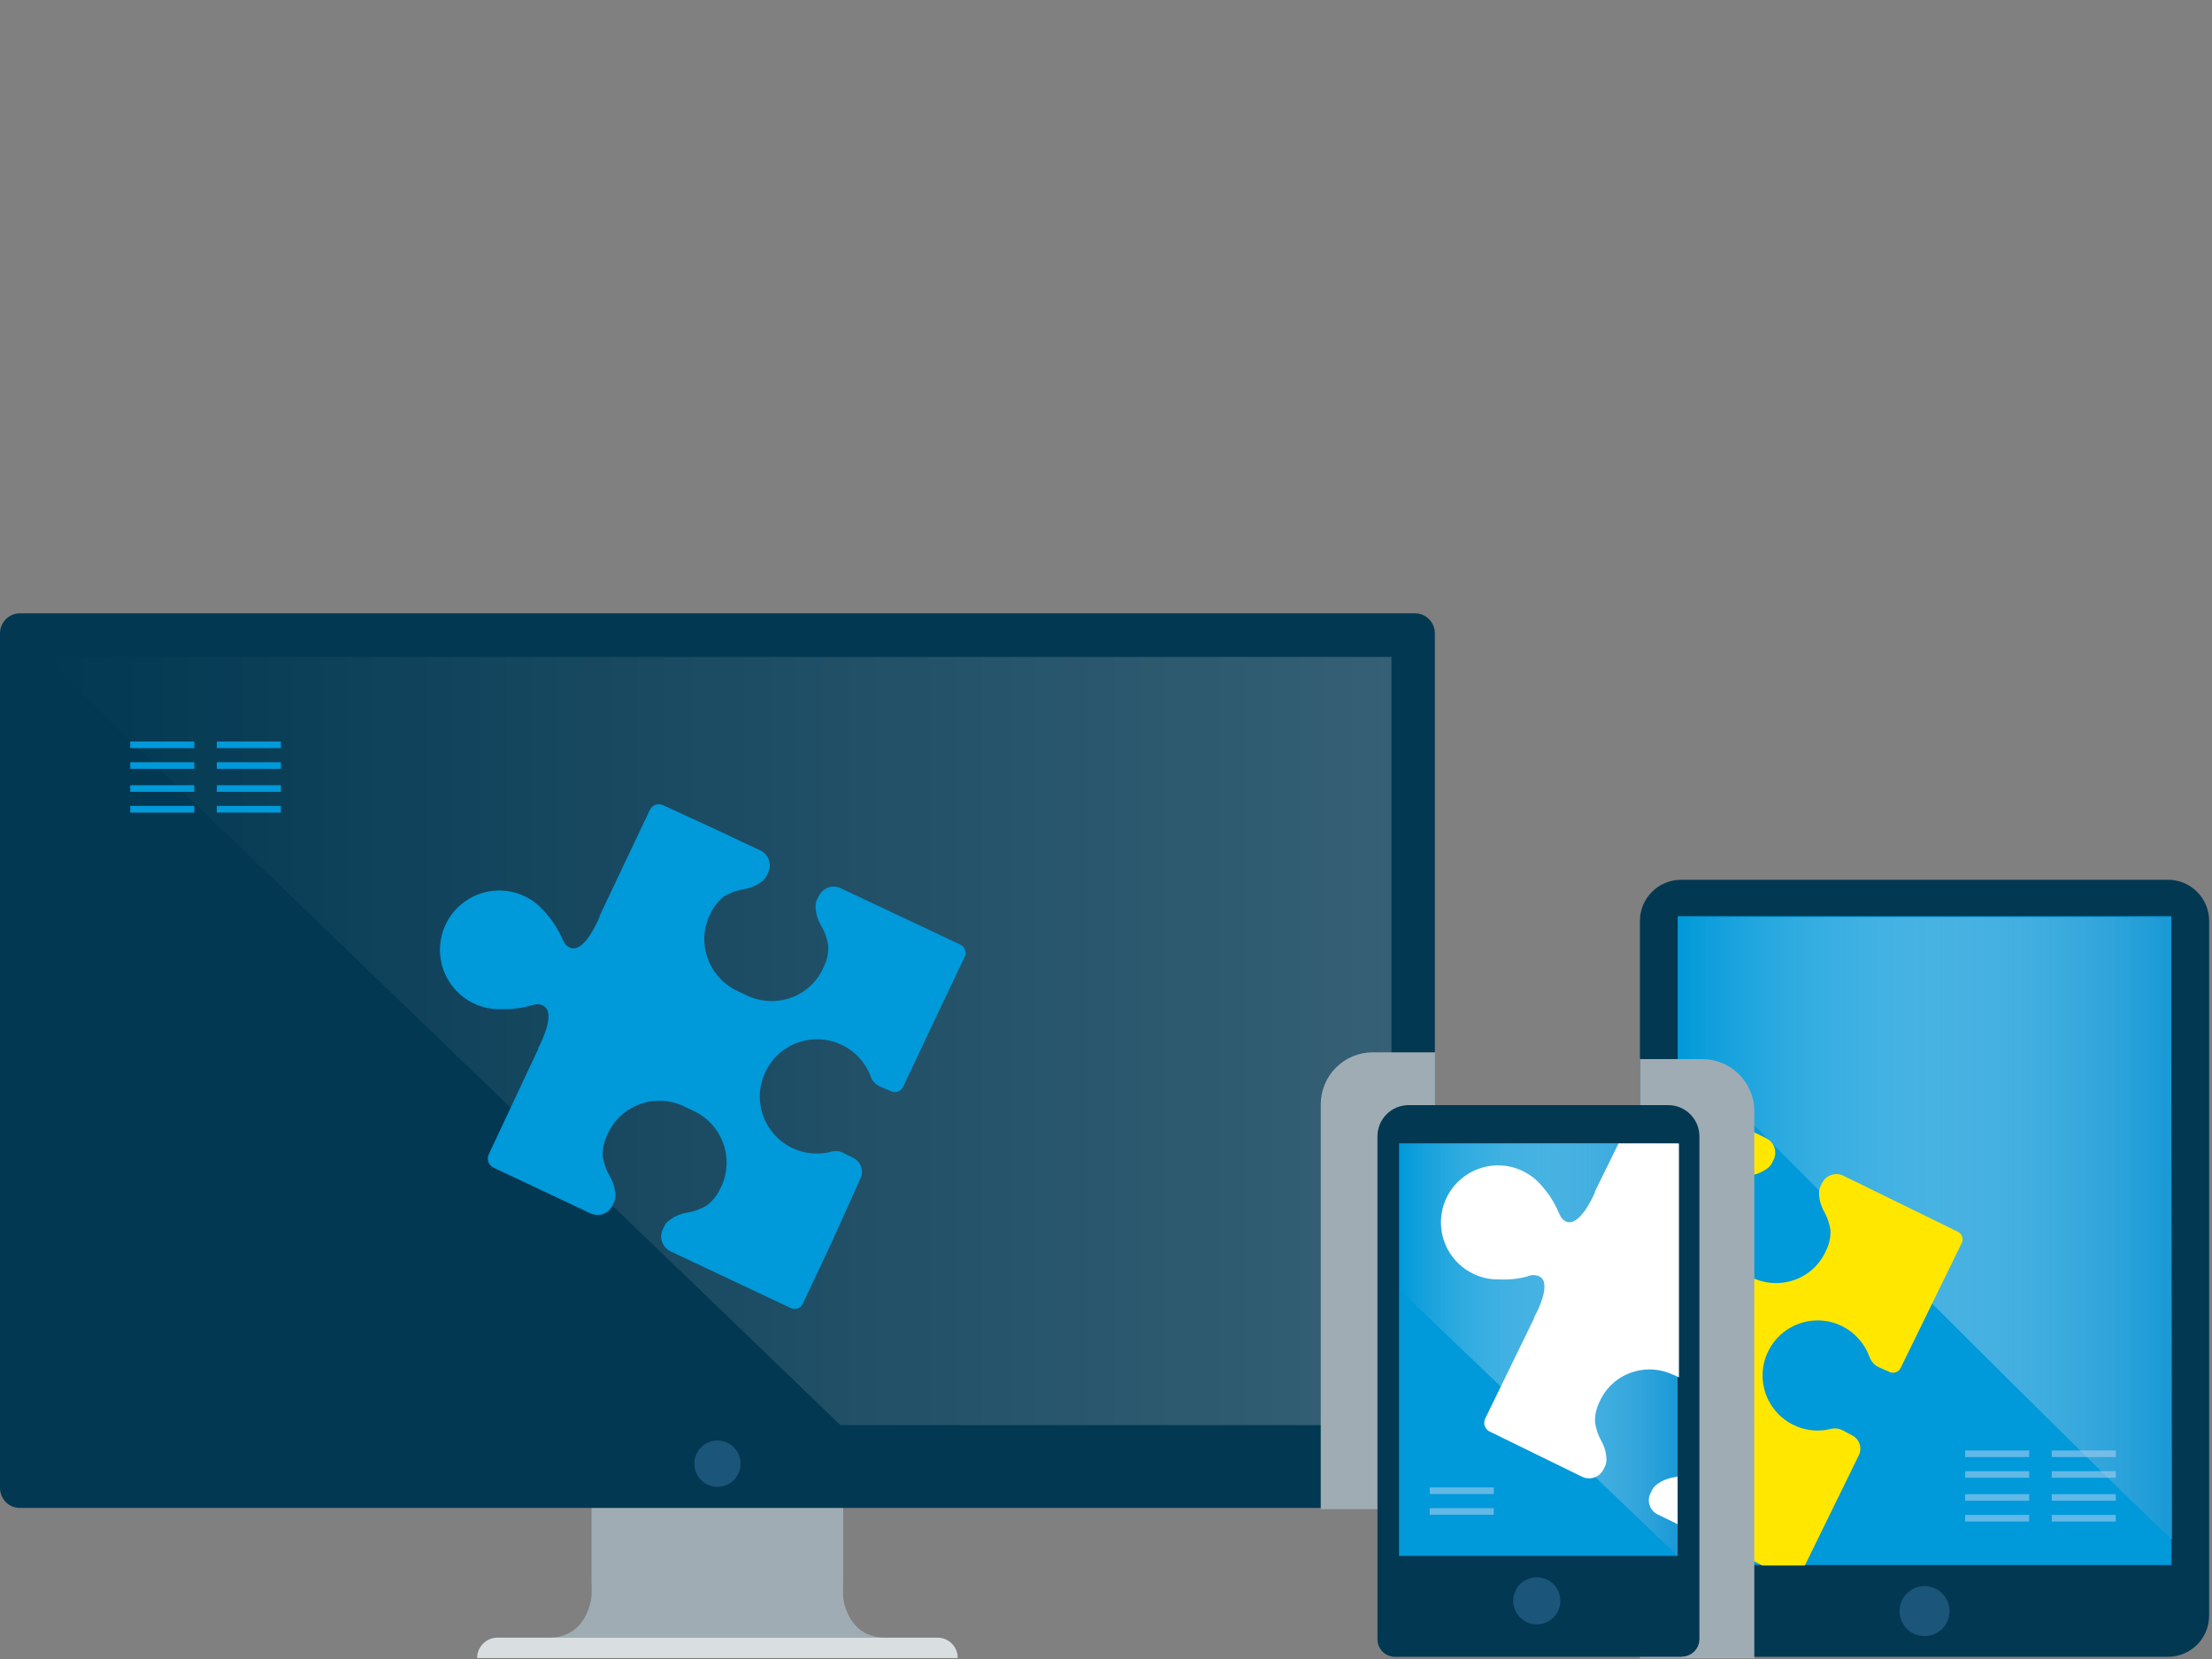 <?xml version="1.0" encoding="UTF-8"?>
<svg width="440px" height="330px" viewBox="0 0 440 330" version="1.1" xmlns="http://www.w3.org/2000/svg" xmlns:xlink="http://www.w3.org/1999/xlink">
    <rect x="0" y="0" width="440" height="330" fill="#808080" stroke="none"/>
    <title>Graphic elements / Icons / Rich icons / extension</title>
    <defs>
        <linearGradient x1="0%" y1="50%" x2="100%" y2="50%" id="linearGradient-1">
            <stop stop-color="#EEF0F2" offset="0%"></stop>
            <stop stop-color="#FFFFFF" stop-opacity="0" offset="0%"></stop>
            <stop stop-color="#FFFFFF" stop-opacity="0.4" offset="100%"></stop>
        </linearGradient>
        <linearGradient x1="-0.054%" y1="50%" x2="99.946%" y2="50%" id="linearGradient-2">
            <stop stop-color="#FFFFFF" stop-opacity="0" offset="0%"></stop>
            <stop stop-color="#1999D6" offset="100%"></stop>
        </linearGradient>
        <linearGradient x1="0%" y1="50%" x2="100%" y2="50%" id="linearGradient-3">
            <stop stop-color="#FFFFFF" stop-opacity="0" offset="0%"></stop>
            <stop stop-color="#1999D6" offset="100%"></stop>
        </linearGradient>
    </defs>
    <g id="Graphic-elements-/-Icons-/-Rich-icons-/-extension" stroke="none" stroke-width="1" fill="none" fill-rule="evenodd">
        <g id="Group-2" transform="translate(0, 122)" fill-rule="nonzero">
            <path d="M167.698,195.286 L167.698,167.815 L117.687,167.815 L117.687,195.286 C117.65,195.732 117.582,196.174 117.485,196.611 C117.261,197.622 116.905,198.599 116.425,199.516 C115.831,200.677 114.961,201.675 113.891,202.421 C112.509,203.332 110.88,203.794 109.226,203.747 L176.106,203.747 C174.452,203.794 172.823,203.332 171.441,202.421 C170.371,201.675 169.501,200.677 168.907,199.516 C168.428,198.599 168.071,197.622 167.847,196.611 C167.768,196.173 167.718,195.73 167.698,195.286 L167.698,195.286 Z" id="Path" fill="#9FACB3"></path>
            <polygon id="Path" fill="#9FACB3" style="mix-blend-mode: multiply;" points="117.708 176.859 130.208 176.859 142.709 176.859 155.209 176.859 167.709 176.859 167.709 180.888 167.709 184.917 167.709 188.956 167.709 192.985 155.209 192.985 142.709 192.985 130.208 192.985 117.708 192.985 117.708 188.956 117.708 184.917 117.708 180.888"></polygon>
            <path d="M281.483,177.951 L3.934,177.951 C2.887,177.957 1.884,177.536 1.156,176.785 C0.412,176.026 -0.003,175.005 4.71800377e-12,173.943 L4.71800377e-12,4.008 C-0.006,2.948 0.41,1.929 1.156,1.177 C1.511,0.81 1.937,0.518 2.407,0.318 C2.889,0.109 3.408,1.42108547e-13 3.934,1.42108547e-13 L281.483,1.42108547e-13 C282.009,1.42108547e-13 282.528,0.109 283.01,0.318 C283.48,0.518 283.906,0.81 284.261,1.177 C285.007,1.929 285.423,2.948 285.417,4.008 L285.417,173.943 C285.42,175.005 285.005,176.026 284.261,176.785 C283.533,177.536 282.53,177.957 281.483,177.951 L281.483,177.951 Z" id="Path" fill="#023852"></path>
            <polygon id="Path" fill="#023852" points="8.577 161.623 75.638 161.623 142.709 161.623 209.779 161.623 276.84 161.623 276.84 123.412 276.84 85.212 276.84 47 276.84 8.789 209.779 8.789 142.709 8.789 75.638 8.789 8.577 8.789 8.577 47 8.577 85.212 8.577 123.412"></polygon>
            <path d="M186.443,203.747 L98.974,203.747 C98.428,203.748 97.887,203.856 97.383,204.065 C95.879,204.7 94.902,206.174 94.902,207.807 L190.515,207.807 C190.523,206.17 189.544,204.688 188.034,204.054 C187.529,203.848 186.989,203.743 186.443,203.747 L186.443,203.747 Z" id="Path" fill="#D9DEE1"></path>
            <polygon id="Path" fill="url(#linearGradient-1)" opacity="0.5" points="8.63 8.673 18.629 18.332 28.627 27.99 38.625 37.649 48.633 47.308 78.235 75.86 107.858 104.402 137.545 132.944 167.168 161.475 276.787 161.475 276.787 8.673"></polygon>
            <path d="M262.717,178.195 L285.459,178.195 L285.459,87.321 L273.076,87.321 C270.326,87.319 267.688,88.411 265.744,90.356 C263.801,92.302 262.712,94.941 262.717,97.691 L262.717,178.195 Z" id="Path" fill="#9FACB3" style="mix-blend-mode: multiply;"></path>
            <path d="M147.31,169.151 C147.313,167.93 146.828,166.758 145.963,165.896 C145.542,165.479 145.045,165.144 144.5,164.91 C143.354,164.429 142.063,164.429 140.917,164.91 C140.372,165.144 139.875,165.479 139.454,165.896 C138.131,167.222 137.741,169.216 138.468,170.943 C139.186,172.649 140.857,173.759 142.709,173.759 C144.56,173.759 146.231,172.649 146.949,170.943 C147.189,170.376 147.311,169.766 147.31,169.151 L147.31,169.151 Z" id="Path" fill="#1B5579"></path>
            <g id="Group" transform="translate(274, 53)">
                <path d="M165.43,8.174 C165.424,3.666 161.774,0.012 157.266,-8.38440428e-13 L60.381,-8.38440428e-13 C55.871,0.012 52.218,3.665 52.206,8.174 L52.206,146.387 C52.218,150.897 55.871,154.55 60.381,154.562 L157.266,154.562 C161.774,154.55 165.424,150.896 165.43,146.387 L165.43,8.174 L165.43,8.174 Z" id="Path" fill="#023852"></path>
                <path d="M113.796,145.465 C113.792,143.093 112.113,141.054 109.786,140.594 C107.459,140.135 105.132,141.383 104.227,143.576 C103.322,145.769 104.092,148.295 106.066,149.611 C108.04,150.926 110.668,150.664 112.343,148.985 C113.277,148.052 113.8,146.785 113.796,145.465 L113.796,145.465 Z" id="Path" fill="#1B5579"></path>
                <polygon id="Path" fill="#0099DA" points="157.923 136.315 108.823 136.315 59.713 136.315 59.713 71.778 59.713 7.241 108.823 7.241 157.923 7.241 157.923 71.778"></polygon>
                <path d="M157.838,7.432 L59.904,7.432 L59.904,20.558 L59.904,33.684 C68.449,42.357 88.711,62.734 108.972,82.953 C129.233,103.172 149.484,123.242 158.029,131.268 L157.955,69.35 L157.838,7.432 Z" id="Path" fill="url(#linearGradient-2)"></path>
                <path d="M116.298,70.983 C116.157,70.554 115.847,70.202 115.439,70.008 L92.686,58.875 C91.117,58.11 89.224,58.754 88.445,60.317 L88.255,60.699 L88.074,61.08 C87.916,61.471 87.837,61.889 87.841,62.31 C87.857,63.545 88.173,64.757 88.764,65.841 C89.447,67.013 89.9,68.305 90.099,69.647 C90.175,71.056 89.878,72.46 89.241,73.719 C88.068,76.448 85.814,78.568 83.017,79.571 C80.216,80.583 77.125,80.415 74.45,79.105 L73.623,78.702 L72.807,78.299 L72.807,78.299 L72.807,78.299 L72.69,78.299 L72.574,78.235 C69.895,76.93 67.863,74.591 66.944,71.757 C66.028,68.941 66.316,65.872 67.739,63.275 C68.343,62.001 69.268,60.905 70.421,60.094 C71.605,59.43 72.904,58.994 74.249,58.812 C75.467,58.612 76.617,58.117 77.599,57.37 C77.936,57.116 78.22,56.799 78.437,56.437 L78.617,56.055 L78.808,55.673 C79.573,54.103 78.929,52.21 77.366,51.432 L68.205,46.947 L59.724,42.707 L59.628,61.791 L64.102,101.02 C66.667,102.347 68.603,104.633 69.488,107.381 C70.409,110.197 70.121,113.268 68.693,115.863 C68.089,117.137 67.165,118.233 66.011,119.044 C65.418,119.41 64.775,119.688 64.102,119.871 L64.102,130.123 L70.464,133.304 L76.528,136.4 L85.01,136.4 L89.972,126.275 L95.761,114.453 C96.455,113.022 95.893,111.298 94.489,110.551 L93.535,110.042 L92.57,109.533 C92.217,109.344 91.832,109.218 91.435,109.162 C91.035,109.109 90.629,109.131 90.237,109.226 C85.542,110.412 80.625,108.372 78.146,104.212 C75.668,100.051 76.217,94.756 79.496,91.192 C82.775,87.628 88.005,86.64 92.358,88.763 C93.654,89.404 94.813,90.289 95.772,91.372 C96.7,92.42 97.42,93.637 97.892,94.955 C98.052,95.387 98.289,95.786 98.592,96.132 C98.891,96.463 99.251,96.733 99.652,96.927 L101.836,97.903 C102.24,98.089 102.701,98.108 103.119,97.956 C103.536,97.803 103.878,97.496 104.073,97.097 L116.171,72.361 C116.41,71.942 116.456,71.439 116.298,70.983 Z" id="Path" fill="#FFE700"></path>
                <polygon id="Path" fill="#A3CDEF" opacity="0.6" points="129.636 123.529 123.264 123.529 116.892 123.529 116.892 122.871 116.892 122.214 123.264 122.214 129.636 122.214 129.636 122.871"></polygon>
                <polygon id="Path" fill="#A3CDEF" opacity="0.6" points="129.636 127.653 123.264 127.653 116.892 127.653 116.892 126.996 116.892 126.338 123.264 126.338 129.636 126.338 129.636 126.996"></polygon>
                <polygon id="Path" fill="#A3CDEF" opacity="0.6" points="146.865 123.529 140.493 123.529 134.121 123.529 134.121 122.871 134.121 122.214 140.493 122.214 146.865 122.214 146.865 122.871"></polygon>
                <polygon id="Path" fill="#A3CDEF" opacity="0.6" points="146.865 127.653 140.493 127.653 134.121 127.653 134.121 126.996 134.121 126.338 140.493 126.338 146.865 126.338 146.865 126.996"></polygon>
                <polygon id="Path" fill="#A3CDEF" opacity="0.6" points="129.636 114.835 123.264 114.835 116.892 114.835 116.892 114.177 116.892 113.52 123.264 113.52 129.636 113.52 129.636 114.177"></polygon>
                <polygon id="Path" fill="#A3CDEF" opacity="0.6" points="129.636 118.948 123.264 118.948 116.892 118.948 116.892 118.291 116.892 117.634 123.264 117.634 129.636 117.634 129.636 118.291"></polygon>
                <polygon id="Path" fill="#A3CDEF" opacity="0.6" points="146.865 114.835 140.493 114.835 134.121 114.835 134.121 114.177 134.121 113.52 140.493 113.52 146.865 113.52 146.865 114.177"></polygon>
                <polygon id="Path" fill="#A3CDEF" opacity="0.6" points="146.865 118.948 140.493 118.948 134.121 118.948 134.121 118.291 134.121 117.634 140.493 117.634 146.865 117.634 146.865 118.291"></polygon>
                <path d="M74.959,154.88 L52.206,154.88 L52.206,35.667 L64.59,35.667 C70.317,35.667 74.959,40.309 74.959,46.036 L74.959,154.88 L74.959,154.88 Z" id="Path" fill="#9FACB3" style="mix-blend-mode: multiply;"></path>
                <path d="M60.519,154.562 L3.478,154.562 C1.557,154.562 4.49063009e-12,153.005 4.49063009e-12,151.084 L4.49063009e-12,51.061 C-0.011,49.406 0.64,47.815 1.81,46.644 C2.979,45.473 4.569,44.818 6.224,44.827 L57.836,44.827 C61.255,44.833 64.027,47.6 64.039,51.019 L64.039,151.042 C64.033,152.964 62.473,154.52 60.551,154.52 L60.519,154.562 Z" id="Path" fill="#023852"></path>
                <polygon id="Path" fill="#0099DA" points="59.702 134.492 31.998 134.492 4.294 134.492 4.294 93.46 4.294 52.429 31.998 52.429 59.702 52.429 59.702 93.46"></polygon>
                <polygon id="Path" fill="url(#linearGradient-3)" points="59.702 134.492 31.998 107.975 4.294 81.469 4.294 66.944 4.294 52.429 31.998 52.429 59.702 52.429 59.702 93.46"></polygon>
                <path d="M47.955,52.45 L43.258,61.992 L43.258,62.077 L43.258,62.151 C42.723,63.419 42.063,64.631 41.286,65.767 C40.226,67.272 38.869,68.555 37.543,67.983 C36.589,67.569 36.398,66.922 35.9,65.862 C35.051,63.951 33.894,62.192 32.475,60.656 L32.475,60.656 L32.475,60.656 L32.422,60.593 L32.422,60.593 C31.816,59.907 31.125,59.302 30.365,58.79 C27.339,56.711 23.49,56.236 20.049,57.518 C15.787,59.085 12.872,63.044 12.641,67.579 C12.41,72.114 14.908,76.349 18.989,78.341 C19.821,78.753 20.7,79.059 21.608,79.253 C22.486,79.439 23.383,79.521 24.28,79.497 C26.122,79.587 27.967,79.394 29.751,78.924 C30.549,78.546 31.475,78.546 32.274,78.924 C33.536,79.624 33.334,81.469 32.825,83.229 C32.397,84.539 31.847,85.806 31.182,87.014 L31.182,87.088 L31.182,87.162 L26.305,97.171 L21.428,107.18 C20.963,108.137 21.362,109.29 22.318,109.756 L31.511,114.252 L40.703,118.747 C42.273,119.512 44.166,118.868 44.944,117.305 L45.135,116.934 L45.315,116.552 C45.473,116.162 45.553,115.744 45.548,115.322 C45.529,114.087 45.209,112.875 44.615,111.792 C43.943,110.615 43.49,109.325 43.279,107.986 C43.214,106.577 43.509,105.176 44.138,103.914 C45.315,101.184 47.573,99.064 50.372,98.062 C53.172,97.044 56.266,97.213 58.939,98.528 L59.056,98.528 L59.172,98.592 L59.172,98.592 L59.967,98.984 L59.967,52.45 L47.955,52.45 Z" id="Path" fill="#FFFFFF"></path>
                <path d="M59.702,118.705 L58.865,118.885 C57.647,119.08 56.497,119.571 55.514,120.316 C55.179,120.573 54.898,120.893 54.687,121.26 L54.497,121.641 L54.316,122.013 C53.934,122.764 53.872,123.639 54.143,124.437 C54.414,125.236 54.997,125.891 55.758,126.253 L59.702,128.183 L59.702,118.705 Z" id="Path" fill="#FFFFFF"></path>
            </g>
            <path d="M162.832,56.288 L162.641,56.68 L162.45,57.083 C162.292,57.492 162.217,57.928 162.228,58.366 C162.277,59.654 162.641,60.91 163.288,62.024 C164.016,63.235 164.505,64.573 164.73,65.968 C164.829,67.43 164.544,68.892 163.903,70.209 C162.727,73.06 160.424,75.297 157.541,76.39 C154.64,77.485 151.418,77.355 148.614,76.03 L147.755,75.627 L146.896,75.224 L146.896,75.224 L146.896,75.224 L146.78,75.16 L146.653,75.097 C143.846,73.78 141.698,71.375 140.705,68.439 C139.695,65.515 139.949,62.304 141.404,59.575 C142.021,58.246 142.966,57.097 144.15,56.235 C145.374,55.528 146.719,55.057 148.116,54.846 C149.381,54.621 150.571,54.09 151.583,53.298 C151.933,53.034 152.222,52.698 152.431,52.312 L152.622,51.92 L152.813,51.528 C153.183,50.742 153.225,49.842 152.929,49.026 C152.631,48.21 152.026,47.544 151.243,47.17 L141.616,42.632 L131.905,38.169 C131.422,37.944 130.87,37.917 130.367,38.094 C129.867,38.284 129.462,38.666 129.243,39.155 L124.25,49.683 L119.267,60.2 L119.267,60.285 L119.267,60.36 C118.719,61.685 118.049,62.956 117.263,64.155 C116.202,65.735 114.792,67.081 113.403,66.509 C112.407,66.095 112.195,65.449 111.665,64.314 C110.748,62.362 109.519,60.571 108.028,59.013 L108.028,59.013 L108.028,59.013 L107.975,58.949 L107.975,58.949 C104.705,55.376 99.577,54.176 95.061,55.928 C90.166,57.822 87.109,62.719 87.555,67.948 C88.002,73.178 91.846,77.485 96.991,78.521 C97.906,78.697 98.838,78.768 99.769,78.733 C101.686,78.794 103.602,78.565 105.452,78.055 C106.512,77.758 107.169,77.567 108.07,78.055 C109.406,78.765 109.247,80.684 108.707,82.529 C108.285,83.896 107.735,85.221 107.063,86.484 L107.063,86.569 L107.063,86.643 L102.144,97.129 L97.224,107.614 C96.989,108.091 96.962,108.644 97.15,109.141 C97.335,109.647 97.718,110.056 98.21,110.276 L107.837,114.813 L117.464,119.362 C119.098,120.126 121.043,119.431 121.822,117.803 L122.002,117.4 L122.193,117.008 C122.351,116.599 122.426,116.163 122.415,115.725 C122.366,114.438 122.002,113.182 121.355,112.067 C120.632,110.855 120.143,109.517 119.913,108.123 C119.813,106.662 120.098,105.199 120.74,103.882 C121.913,101.03 124.217,98.791 127.102,97.701 C130.002,96.603 133.224,96.729 136.029,98.051 L136.146,98.115 L136.273,98.178 L136.273,98.178 L137.132,98.581 L137.99,98.995 C140.797,100.312 142.945,102.716 143.938,105.653 C144.938,108.579 144.681,111.788 143.228,114.517 C142.617,115.848 141.67,116.999 140.482,117.856 C139.263,118.563 137.921,119.035 136.527,119.245 C135.261,119.465 134.07,119.997 133.06,120.793 C132.709,121.059 132.416,121.395 132.202,121.779 L132.021,122.172 L131.83,122.564 C131.066,124.198 131.762,126.143 133.389,126.921 L145.359,132.562 L157.319,138.202 C157.74,138.405 158.224,138.432 158.665,138.277 C159.107,138.116 159.468,137.789 159.672,137.365 L165.514,124.971 L171.176,112.386 C171.877,110.891 171.268,109.109 169.798,108.357 L168.737,107.837 L167.73,107.328 C167.359,107.137 166.957,107.011 166.543,106.957 C166.156,106.927 165.768,106.97 165.398,107.084 C164.016,107.451 162.576,107.552 161.157,107.381 C156.85,106.873 153.209,103.956 151.774,99.864 C149.721,93.974 152.789,87.528 158.656,85.408 C164.523,83.287 171.003,86.282 173.19,92.124 C173.338,92.559 173.573,92.96 173.88,93.301 C174.205,93.65 174.598,93.928 175.035,94.118 L176.18,94.605 L177.315,95.104 C177.743,95.278 178.222,95.278 178.651,95.104 C179.086,94.945 179.44,94.621 179.637,94.202 L185.754,81.246 L191.904,68.322 C192.109,67.901 192.132,67.414 191.967,66.975 C191.825,66.51 191.494,66.125 191.055,65.915 L179.149,60.296 L167.232,54.677 C166.45,54.301 165.549,54.254 164.733,54.547 C163.916,54.84 163.25,55.448 162.885,56.235 L162.832,56.288 Z" id="Path" fill="#0099DA"></path>
            <polygon id="Path" fill="#0099DA" points="38.646 35.507 32.274 35.507 25.902 35.507 25.902 34.85 25.902 34.193 32.274 34.193 38.646 34.193 38.646 34.85"></polygon>
            <polygon id="Path" fill="#0099DA" points="38.646 39.632 32.274 39.632 25.902 39.632 25.902 38.974 25.902 38.307 32.274 38.307 38.646 38.307 38.646 38.974"></polygon>
            <polygon id="Path" fill="#0099DA" points="55.875 35.507 49.503 35.507 43.131 35.507 43.131 34.85 43.131 34.193 49.503 34.193 55.875 34.193 55.875 34.85"></polygon>
            <polygon id="Path" fill="#0099DA" points="55.875 39.632 49.503 39.632 43.131 39.632 43.131 38.974 43.131 38.307 49.503 38.307 55.875 38.307 55.875 38.974"></polygon>
            <polygon id="Path" fill="#0099DA" points="38.646 26.813 32.274 26.813 25.902 26.813 25.902 26.146 25.902 25.499 32.274 25.499 38.646 25.499 38.646 26.146"></polygon>
            <polygon id="Path" fill="#0099DA" points="38.646 30.927 32.274 30.927 25.902 30.927 25.902 30.27 25.902 29.613 32.274 29.613 38.646 29.613 38.646 30.27"></polygon>
            <polygon id="Path" fill="#0099DA" points="55.875 26.813 49.503 26.813 43.131 26.813 43.131 26.146 43.131 25.499 49.503 25.499 55.875 25.499 55.875 26.146"></polygon>
            <polygon id="Path" fill="#0099DA" points="55.875 30.927 49.503 30.927 43.131 30.927 43.131 30.27 43.131 29.613 49.503 29.613 55.875 29.613 55.875 30.27"></polygon>
            <polygon id="Path" fill="#A3CDEF" opacity="0.6" points="297.143 175.184 290.771 175.184 284.399 175.184 284.399 174.526 284.399 173.869 290.771 173.869 297.143 173.869 297.143 174.526"></polygon>
            <polygon id="Path" fill="#A3CDEF" opacity="0.6" points="297.143 179.308 290.771 179.308 284.399 179.308 284.399 178.651 284.399 177.993 290.771 177.993 297.143 177.993 297.143 178.651"></polygon>
            <path d="M310.375,196.431 C310.375,194.196 308.797,192.272 306.606,191.834 C304.414,191.397 302.218,192.568 301.361,194.632 C300.504,196.697 301.223,199.079 303.08,200.323 C304.937,201.567 307.414,201.327 308.997,199.749 C309.881,198.872 310.377,197.677 310.375,196.431 L310.375,196.431 Z" id="Path" fill="#1B5579"></path>
        </g>
    </g>
</svg>